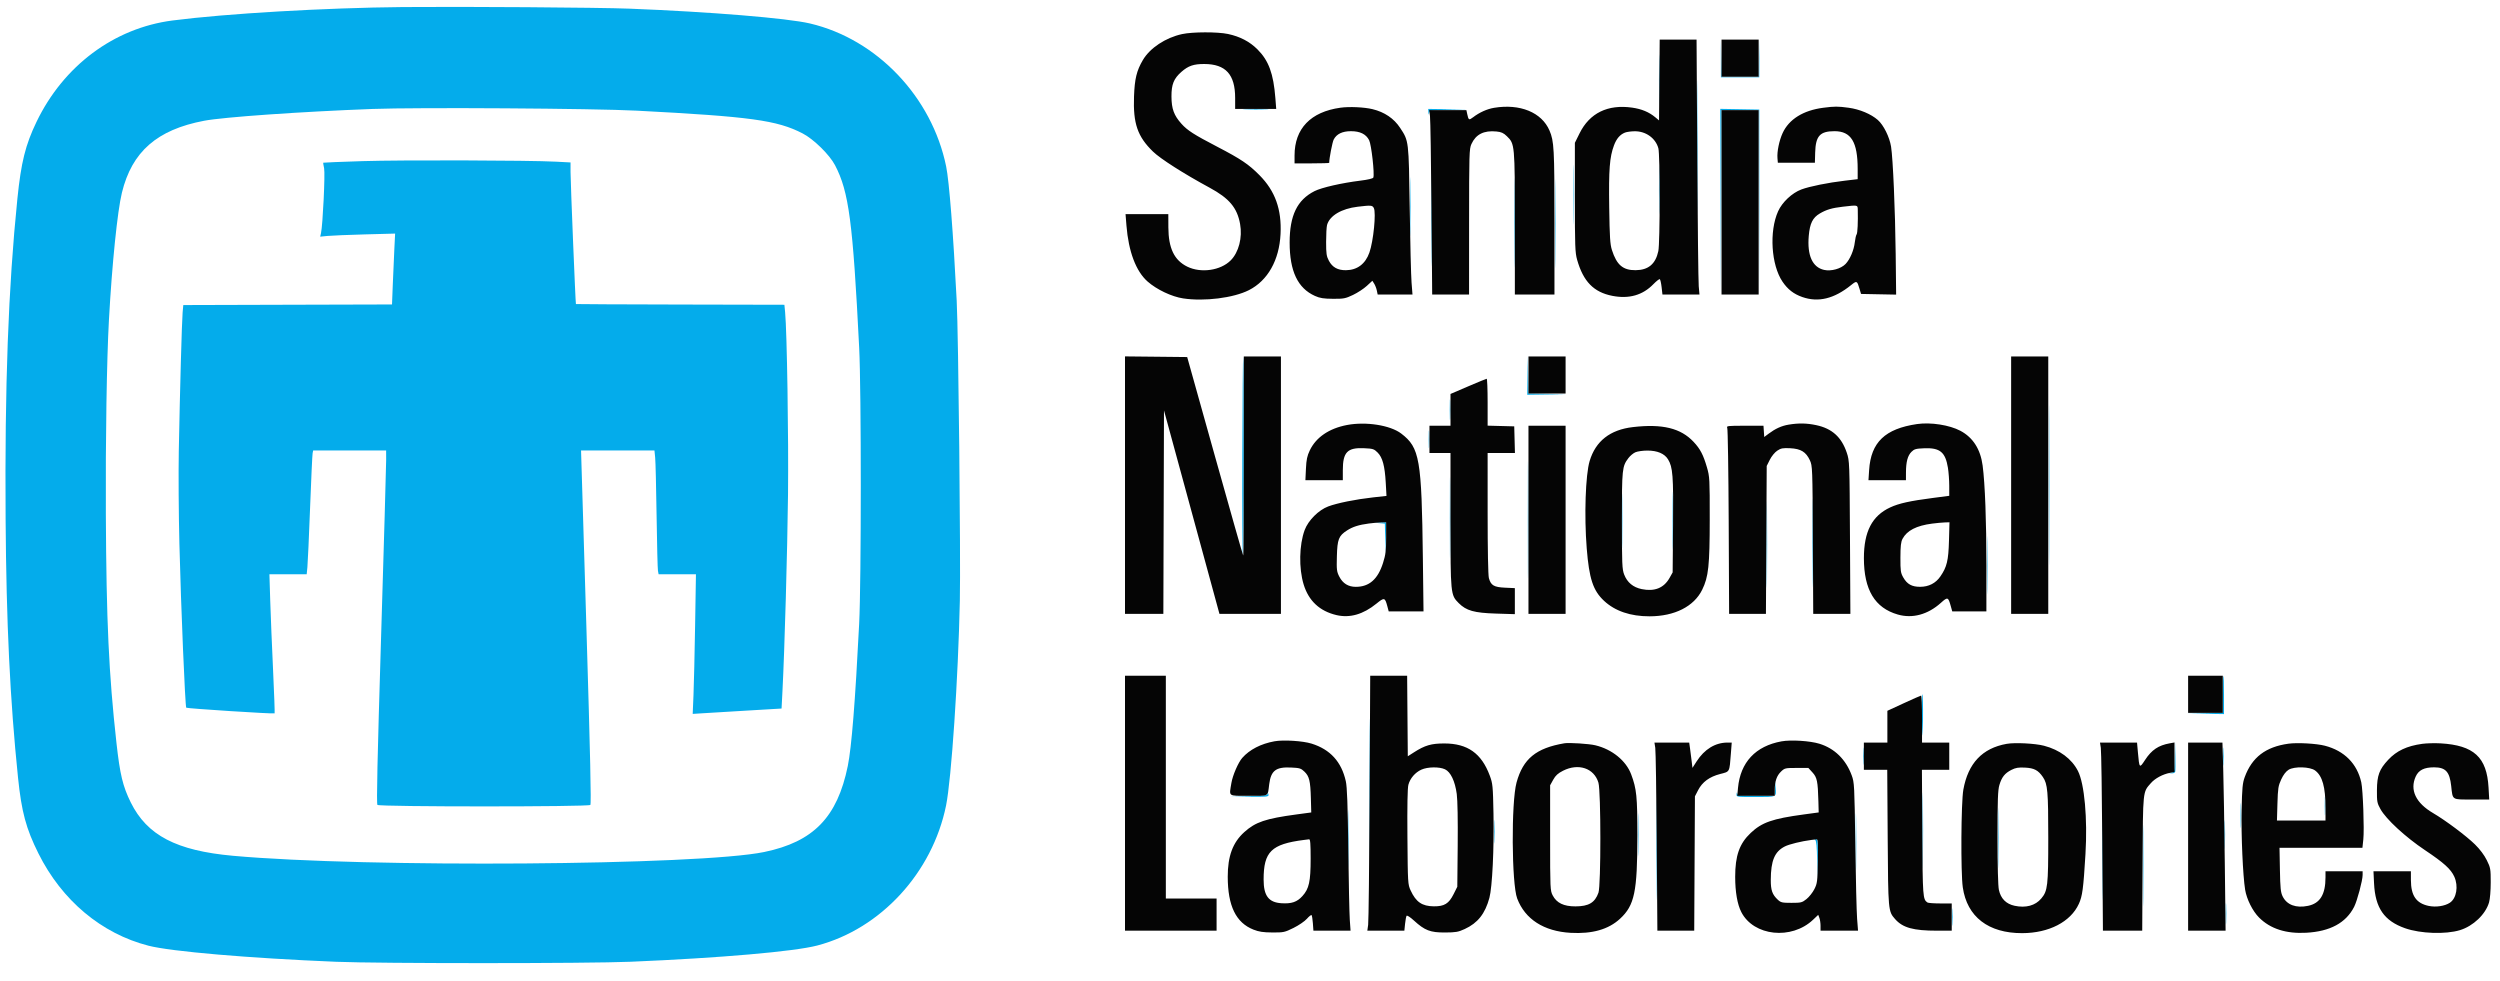 <svg xmlns="http://www.w3.org/2000/svg" width="2020" height="793" viewBox="0 0 2020 793" version="1.1"><path d="M 325.500 5.704 C 262.914 6.283, 182.296 10.982, 139.365 16.553 C 92.135 22.682, 51.319 53.123, 29.483 98.504 C 20.543 117.085, 17.049 131.127, 14.056 160.500 C 6.690 232.804, 3.794 311.693, 4.536 419.798 C 5.111 503.453, 8.096 565.540, 14.568 628.409 C 17.403 655.958, 21.052 669.516, 31.009 689.500 C 49.958 727.529, 81.940 754.359, 119.969 764.129 C 138.266 768.829, 200.845 774.192, 271.500 777.116 C 306.963 778.583, 474.597 778.570, 509.500 777.097 C 581.904 774.041, 641.847 768.829, 660.330 763.984 C 711.608 750.539, 753.377 705.140, 764.421 650.846 C 768.734 629.642, 774.224 548.101, 775.554 485.500 C 776.297 450.533, 774.409 270.393, 773.013 243 C 770.220 188.209, 766.943 146.481, 764.493 134.500 C 753.014 78.365, 708.591 31.707, 654.500 18.969 C 636.211 14.662, 573.900 9.550, 508.500 6.991 C 484 6.032, 373.783 5.257, 325.500 5.704 M 1340.448 64.500 C 1340.447 82.650, 1340.582 90.216, 1340.748 81.314 C 1340.913 72.411, 1340.914 57.561, 1340.749 48.314 C 1340.583 39.066, 1340.448 46.350, 1340.448 64.500 M 1371.478 118.500 C 1371.478 166.350, 1371.600 186.071, 1371.750 162.325 C 1371.899 138.579, 1371.899 99.429, 1371.750 75.325 C 1371.601 51.221, 1371.478 70.650, 1371.478 118.500 M 1390.460 47.249 L 1390.500 62.500 1406 62.500 L 1421.500 62.500 1421.540 47.249 L 1421.581 31.998 1421.264 46.999 L 1420.948 62 1406 62 L 1391.052 62 1390.736 46.999 L 1390.419 31.998 1390.460 47.249 M 301 88.038 C 242.968 90.228, 180.630 94.595, 164.956 97.568 C 126.901 104.787, 106.607 122.530, 98.513 155.658 C 94.871 170.566, 90.528 213.131, 88.020 258.500 C 86.250 290.513, 85.232 354.593, 85.525 415.500 C 85.942 501.990, 87.897 544.215, 94.068 600 C 96.914 625.727, 99.238 635.419, 105.667 648.387 C 118.855 674.985, 142.518 687.333, 188.232 691.473 C 295.821 701.216, 564.983 699.301, 617.490 688.419 C 657.301 680.168, 676.565 660.337, 685.017 618.905 C 688.064 603.968, 691.025 566.930, 694.202 504 C 695.953 469.316, 695.963 315.708, 694.217 281 C 689.089 179.081, 685.888 154.873, 674.711 133.500 C 670.269 125.007, 657.400 112.386, 648.500 107.796 C 627.852 97.145, 606.664 94.239, 514.500 89.415 C 479.606 87.588, 337.250 86.671, 301 88.038 M 1006.299 88.745 C 1011.139 88.929, 1018.789 88.928, 1023.299 88.743 C 1027.810 88.558, 1023.850 88.408, 1014.500 88.409 C 1005.150 88.410, 1001.460 88.562, 1006.299 88.745 M 1154.136 90.750 C 1154.251 93.069, 1154.340 93.151, 1154.702 91.276 C 1155.121 89.110, 1155.530 89.043, 1170.316 88.748 L 1185.500 88.444 1169.750 88.222 L 1154 88 1154.136 90.750 M 1390.244 163.225 L 1390.487 238.500 1390.750 163.750 L 1391.013 89 1406 89 L 1420.987 89 1421.253 163.500 L 1421.519 238 1421.510 163.250 L 1421.500 88.500 1405.750 88.225 L 1390 87.949 1390.244 163.225 M 1156.470 176.500 C 1156.470 210.600, 1156.596 224.695, 1156.749 207.822 C 1156.903 190.949, 1156.903 163.049, 1156.750 145.822 C 1156.596 128.595, 1156.470 142.400, 1156.470 176.500 M 1271.455 157.500 C 1271.455 178.950, 1271.587 187.583, 1271.749 176.684 C 1271.911 165.785, 1271.910 148.235, 1271.748 137.684 C 1271.587 127.133, 1271.454 136.050, 1271.455 157.500 M 1223.469 180 C 1223.469 212.175, 1223.595 225.337, 1223.749 209.250 C 1223.904 193.162, 1223.904 166.837, 1223.749 150.750 C 1223.595 134.662, 1223.469 147.825, 1223.469 180 M 1340.446 153.500 C 1340.447 171.100, 1340.583 178.159, 1340.749 169.187 C 1340.914 160.215, 1340.914 145.815, 1340.748 137.187 C 1340.581 128.559, 1340.446 135.900, 1340.446 153.500 M 1256.468 180.500 C 1256.468 212.400, 1256.595 225.595, 1256.749 209.821 C 1256.904 194.048, 1256.904 167.948, 1256.750 151.821 C 1256.595 135.695, 1256.468 148.600, 1256.468 180.500 M 293 130.188 C 275.675 130.737, 261.372 131.309, 261.215 131.461 C 261.059 131.612, 261.357 133.635, 261.879 135.955 C 262.813 140.114, 260.808 181.936, 259.366 188.364 L 258.723 191.229 264.612 190.637 C 267.850 190.312, 281.470 189.752, 294.878 189.392 L 319.256 188.738 318.639 201.119 C 318.300 207.929, 317.735 220.813, 317.383 229.750 L 316.744 246 237.122 246.224 C 193.330 246.347, 155.385 246.459, 152.801 246.474 L 148.102 246.500 147.554 252.500 C 146.936 259.270, 145.359 316.413, 144.464 364.500 C 144.136 382.100, 144.356 415.850, 144.952 439.500 C 146.254 491.127, 149.593 570.926, 150.489 571.822 C 151.159 572.492, 221.213 576.985, 221.884 576.400 C 222.095 576.216, 221.533 560.414, 220.636 541.283 C 219.738 522.152, 218.707 496.938, 218.344 485.250 L 217.684 464 232.744 464 L 247.804 464 248.375 458.250 C 248.689 455.087, 249.664 433.600, 250.541 410.500 C 251.419 387.400, 252.340 367.488, 252.588 366.250 L 253.038 364 282.519 364 L 312 364 312.014 371.750 C 312.021 376.012, 310.184 440.190, 307.931 514.367 C 304.878 614.852, 304.122 649.522, 304.967 650.367 C 306.563 651.963, 475.412 651.988, 477.008 650.392 C 477.819 649.581, 476.959 611.013, 473.803 506.642 L 469.490 364 499.147 364 L 528.804 364 529.376 369.750 C 529.691 372.913, 530.210 394.175, 530.530 417 C 530.849 439.825, 531.346 459.738, 531.634 461.250 L 532.159 464 547.241 464 L 562.324 464 561.653 505.250 C 561.283 527.938, 560.692 553.325, 560.339 561.666 L 559.697 576.832 567.598 576.327 C 571.944 576.050, 588.100 575.075, 603.500 574.161 L 631.500 572.500 632.225 558.500 C 633.960 524.981, 636.204 445.588, 636.720 399.500 C 637.230 353.952, 635.860 267.773, 634.382 252.377 L 633.794 246.254 549.671 246.067 C 503.403 245.965, 465.456 245.790, 465.345 245.679 C 464.998 245.331, 460.989 146.914, 460.995 138.876 L 461 131.252 449.250 130.635 C 427.264 129.480, 324.617 129.187, 293 130.188 M 1139.454 167 C 1139.454 188.175, 1139.587 196.838, 1139.749 186.250 C 1139.911 175.663, 1139.911 158.338, 1139.749 147.750 C 1139.587 137.163, 1139.454 145.825, 1139.454 167 M 1003.762 367.250 C 1003.618 410.837, 1003.824 447.175, 1004.220 448 C 1004.615 448.825, 1004.953 413.163, 1004.970 368.750 C 1004.986 324.337, 1004.780 288, 1004.512 288 C 1004.243 288, 1003.906 323.663, 1003.762 367.250 M 1234.222 303.250 L 1234 319 1249.750 318.778 L 1265.500 318.556 1250.276 318.252 L 1235.052 317.948 1234.748 302.724 L 1234.444 287.500 1234.222 303.250 M 1655.482 392 C 1655.482 449.475, 1655.602 472.987, 1655.750 444.250 C 1655.897 415.512, 1655.897 368.487, 1655.750 339.750 C 1655.602 311.012, 1655.482 334.525, 1655.482 392 M 1171.392 331 C 1171.392 338.425, 1171.549 341.462, 1171.742 337.750 C 1171.934 334.038, 1171.934 327.962, 1171.742 324.250 C 1171.549 320.538, 1171.392 323.575, 1171.392 331 M 1154.378 355 C 1154.378 361.325, 1154.541 363.913, 1154.739 360.750 C 1154.937 357.587, 1154.937 352.413, 1154.739 349.250 C 1154.541 346.087, 1154.378 348.675, 1154.378 355 M 1234.476 420 C 1234.476 462.075, 1234.599 479.288, 1234.750 458.250 C 1234.900 437.213, 1234.900 402.788, 1234.750 381.750 C 1234.599 360.713, 1234.476 377.925, 1234.476 420 M 1171.466 418.500 C 1171.466 447.650, 1171.593 459.431, 1171.749 444.680 C 1171.905 429.928, 1171.905 406.078, 1171.749 391.680 C 1171.593 377.281, 1171.465 389.350, 1171.466 418.500 M 1464.468 438.500 C 1464.468 470.400, 1464.595 483.595, 1464.749 467.821 C 1464.904 452.048, 1464.904 425.948, 1464.750 409.821 C 1464.595 393.695, 1464.468 406.600, 1464.468 438.500 M 1351.454 420.500 C 1351.453 441.400, 1351.586 450.092, 1351.748 439.816 C 1351.911 429.540, 1351.911 412.440, 1351.749 401.816 C 1351.587 391.192, 1351.454 399.600, 1351.454 420.500 M 1427.468 440 C 1427.468 471.075, 1427.594 483.788, 1427.749 468.250 C 1427.904 452.713, 1427.904 427.288, 1427.749 411.750 C 1427.594 396.213, 1427.468 408.925, 1427.468 440 M 1310.451 421 C 1310.451 440.525, 1310.585 448.513, 1310.748 438.750 C 1310.912 428.988, 1310.912 413.013, 1310.748 403.250 C 1310.585 393.488, 1310.451 401.475, 1310.451 421 M 1605.454 456.500 C 1605.453 477.400, 1605.586 486.092, 1605.748 475.816 C 1605.911 465.540, 1605.911 448.440, 1605.749 437.816 C 1605.587 427.192, 1605.454 435.600, 1605.454 456.500 M 1114.721 422.731 L 1118.941 423.112 1119.253 435.806 L 1119.565 448.500 1119.783 435.250 L 1120 422 1115.250 422.175 L 1110.500 422.349 1114.721 422.731 M 1106.479 637.500 C 1106.479 688.100, 1106.601 708.947, 1106.750 683.826 C 1106.898 658.705, 1106.898 617.305, 1106.750 591.826 C 1106.601 566.347, 1106.479 586.900, 1106.479 637.500 M 1796 560.973 L 1796 575.945 1781.750 576.252 L 1767.500 576.559 1782.250 576.780 L 1797 577 1797 561.500 C 1797 552.975, 1796.775 546, 1796.500 546 C 1796.225 546, 1796 552.738, 1796 560.973 M 1552.760 574.248 C 1553.233 598.419, 1553.606 600.741, 1553.804 580.750 C 1553.912 569.888, 1553.662 560.999, 1553.250 560.998 C 1552.838 560.997, 1552.617 566.960, 1552.760 574.248 M 1505.378 611 C 1505.378 617.325, 1505.541 619.913, 1505.739 616.750 C 1505.937 613.587, 1505.937 608.413, 1505.739 605.250 C 1505.541 602.087, 1505.378 604.675, 1505.378 611 M 1757.214 611.680 C 1757.007 623.438, 1756.922 623.876, 1754.750 624.294 L 1752.500 624.728 1754.781 624.864 C 1756.036 624.939, 1757.289 624.410, 1757.566 623.689 C 1757.843 622.968, 1757.925 617.230, 1757.748 610.939 L 1757.428 599.500 1757.214 611.680 M 1796.382 611.500 C 1796.384 618.100, 1796.546 620.670, 1796.741 617.211 C 1796.937 613.752, 1796.936 608.352, 1796.738 605.211 C 1796.540 602.070, 1796.380 604.900, 1796.382 611.500 M 1338.472 686.500 C 1338.472 722.800, 1338.597 737.505, 1338.750 719.177 C 1338.902 700.850, 1338.902 671.150, 1338.749 653.177 C 1338.597 635.205, 1338.472 650.200, 1338.472 686.500 M 1698.472 686.500 C 1698.472 722.800, 1698.597 737.505, 1698.750 719.177 C 1698.902 700.850, 1698.902 671.150, 1698.749 653.177 C 1698.597 635.205, 1698.472 650.200, 1698.472 686.500 M 1553.463 671 C 1553.463 698.225, 1553.592 709.362, 1553.749 695.750 C 1553.906 682.138, 1553.906 659.862, 1553.749 646.250 C 1553.592 632.638, 1553.463 643.775, 1553.463 671 M 1434.180 637.250 L 1434 643 1419.073 643 C 1405.698 643, 1404.099 642.818, 1403.689 641.250 C 1403.345 639.933, 1403.203 640.057, 1403.116 641.750 C 1403 643.992, 1403.057 644, 1418.531 644 C 1435.971 644, 1435.357 644.289, 1434.740 636.373 L 1434.360 631.500 1434.180 637.250 M 1614.455 677 C 1614.455 698.725, 1614.587 707.612, 1614.749 696.750 C 1614.910 685.888, 1614.910 668.112, 1614.749 657.250 C 1614.587 646.388, 1614.455 655.275, 1614.455 677 M 1089.454 677.500 C 1089.453 698.400, 1089.586 707.092, 1089.748 696.816 C 1089.911 686.540, 1089.911 669.440, 1089.749 658.816 C 1089.587 648.192, 1089.454 656.600, 1089.454 677.500 M 1878.382 651.500 C 1878.384 658.100, 1878.546 660.670, 1878.741 657.211 C 1878.937 653.752, 1878.936 648.352, 1878.738 645.211 C 1878.540 642.070, 1878.380 644.900, 1878.382 651.500 M 1024 641.974 C 1024 642.550, 1017.770 643.072, 1008.750 643.252 L 993.500 643.556 1009.250 643.778 C 1022.682 643.967, 1025 643.779, 1025 642.500 C 1025 641.675, 1024.775 641, 1024.500 641 C 1024.225 641, 1024 641.438, 1024 641.974 M 1499.454 680.500 C 1499.453 701.400, 1499.586 710.092, 1499.748 699.816 C 1499.911 689.540, 1499.911 672.440, 1499.749 661.816 C 1499.587 651.192, 1499.454 659.600, 1499.454 680.500 M 1810.407 659 C 1810.407 668.075, 1810.559 671.788, 1810.744 667.250 C 1810.929 662.712, 1810.929 655.288, 1810.744 650.750 C 1810.559 646.212, 1810.407 649.925, 1810.407 659 M 1323.440 674.500 C 1323.440 689.900, 1323.579 696.060, 1323.748 688.189 C 1323.917 680.319, 1323.917 667.719, 1323.747 660.189 C 1323.578 652.660, 1323.439 659.100, 1323.440 674.500 M 1731.466 699.500 C 1731.466 728.650, 1731.593 740.431, 1731.749 725.680 C 1731.905 710.928, 1731.905 687.078, 1731.749 672.680 C 1731.593 658.281, 1731.465 670.350, 1731.466 699.500 M 1797.417 674.500 C 1797.418 684.950, 1797.566 689.089, 1797.746 683.698 C 1797.926 678.307, 1797.925 669.757, 1797.744 664.698 C 1797.563 659.639, 1797.416 664.050, 1797.417 674.500 M 1207.402 672 C 1207.402 680.525, 1207.556 684.013, 1207.743 679.750 C 1207.931 675.487, 1207.931 668.513, 1207.743 664.250 C 1207.556 659.987, 1207.402 663.475, 1207.402 672 M 1466.723 678.808 C 1467.577 679.351, 1468.038 684.239, 1468.251 695.042 L 1468.556 710.500 1468.778 694.250 C 1468.982 679.351, 1468.855 678.001, 1467.250 678.015 C 1466.033 678.026, 1465.873 678.267, 1466.723 678.808 M 1798.395 738.500 C 1798.396 746.200, 1798.553 749.218, 1798.743 745.206 C 1798.934 741.195, 1798.932 734.895, 1798.741 731.206 C 1798.549 727.518, 1798.393 730.800, 1798.395 738.500 M 1577.378 741 C 1577.378 747.325, 1577.541 749.913, 1577.739 746.750 C 1577.937 743.587, 1577.937 738.413, 1577.739 735.250 C 1577.541 732.087, 1577.378 734.675, 1577.378 741" stroke="none" fill="#04aceb" fill-rule="evenodd"/><path d="M 955.131 27.541 C 941.753 30.444, 929.128 38.807, 923.420 48.546 C 918.386 57.136, 916.799 63.688, 916.284 78 C 915.500 99.817, 919.125 110.341, 931.603 122.467 C 937.651 128.344, 956.444 140.329, 977.406 151.678 C 993.240 160.250, 999.614 167.845, 1001.994 180.969 C 1003.987 191.960, 1000.908 203.889, 994.399 210.399 C 986.203 218.594, 970.397 220.875, 959.328 215.459 C 948.810 210.314, 944.107 200.556, 944.042 183.750 L 944 173 926.718 173 L 909.435 173 910.174 182.250 C 911.850 203.252, 917.870 219.205, 927.234 227.459 C 934.620 233.970, 946.721 239.715, 956 241.116 C 973.161 243.707, 996.661 240.753, 1009.125 234.437 C 1024.334 226.730, 1033.633 210.243, 1034.678 189.132 C 1035.665 169.180, 1030.355 154.359, 1017.620 141.515 C 1008.870 132.691, 1002.743 128.566, 983.500 118.547 C 964.662 108.739, 959.482 105.416, 954.637 100.035 C 948.558 93.282, 946.592 87.929, 946.548 78 C 946.504 68.160, 948.386 63.502, 954.618 58.030 C 960.162 53.163, 964.454 51.692, 973.055 51.714 C 990.357 51.758, 998 60.157, 998 79.126 L 998 88 1014.590 88 L 1031.180 88 1030.500 79.250 C 1028.964 59.475, 1025.110 48.976, 1016.067 39.933 C 1009.723 33.589, 1001.926 29.516, 992.163 27.447 C 983.751 25.664, 963.545 25.715, 955.131 27.541 M 1340.764 64.646 L 1340.500 97.293 1337.500 94.783 C 1332.467 90.573, 1326.445 88.056, 1318.795 86.967 C 1299.071 84.157, 1284.386 91.344, 1276.266 107.779 L 1272.500 115.401 1272.500 159.450 C 1272.500 199.063, 1272.684 204.147, 1274.324 209.929 C 1279.301 227.475, 1287.746 236.118, 1302.775 239.047 C 1316.250 241.673, 1327.239 238.550, 1335.916 229.628 C 1338.344 227.130, 1340.686 225.306, 1341.119 225.574 C 1341.553 225.842, 1342.211 228.747, 1342.583 232.030 L 1343.258 238 1358.214 238 L 1373.171 238 1372.576 231.250 C 1372.248 227.537, 1371.720 181.188, 1371.401 128.250 L 1370.822 32 1355.925 32 L 1341.027 32 1340.764 64.646 M 1391 47 L 1391 62 1406 62 L 1421 62 1421 47 L 1421 32 1406 32 L 1391 32 1391 47 M 1083.092 87.026 C 1059.022 90.358, 1046 103.903, 1046 125.605 L 1046 132 1060 132 C 1067.700 132, 1074 131.808, 1074 131.572 C 1074 127.985, 1076.527 114.881, 1077.631 112.747 C 1079.950 108.262, 1084.590 106.008, 1091.516 106.004 C 1098.942 105.999, 1103.702 108.340, 1106.251 113.251 C 1108.081 116.778, 1110.758 140.584, 1109.649 143.473 C 1109.354 144.242, 1105.335 145.205, 1099.333 145.945 C 1084.128 147.821, 1067.849 151.536, 1062.124 154.437 C 1048.099 161.544, 1042.027 174.106, 1042.032 196 C 1042.038 219.115, 1048.573 232.883, 1062.500 239.118 C 1066.487 240.903, 1069.426 241.371, 1077 241.428 C 1085.670 241.494, 1087.083 241.224, 1093.180 238.335 C 1096.853 236.595, 1101.886 233.303, 1104.363 231.019 L 1108.867 226.868 1110.335 229.184 C 1111.143 230.458, 1112.109 232.963, 1112.481 234.750 L 1113.159 238 1127.227 238 L 1141.295 238 1140.529 228.250 C 1140.107 222.887, 1139.439 196, 1139.044 168.500 C 1138.249 113.113, 1138.364 114.081, 1131.313 103.340 C 1126.308 95.716, 1118.700 90.556, 1109 88.204 C 1102.258 86.570, 1090.312 86.027, 1083.092 87.026 M 1207.217 87.113 C 1201.568 88.054, 1195.456 90.799, 1190.340 94.694 C 1186.915 97.302, 1186.586 97.134, 1185.538 92.250 L 1184.841 89 1169.820 89 L 1154.799 89 1155.426 93.750 C 1155.772 96.362, 1156.312 129.887, 1156.628 168.250 L 1157.201 238 1172.100 238 L 1187 238 1187.022 179.250 C 1187.042 124.414, 1187.166 120.231, 1188.880 116.459 C 1192.488 108.515, 1198.934 105.259, 1209.113 106.237 C 1213.071 106.617, 1214.837 107.419, 1217.584 110.081 C 1223.950 116.252, 1224 116.797, 1224 180.682 L 1224 238 1240 238 L 1256 238 1256 179.684 C 1256 119.976, 1255.682 114.089, 1251.986 105.468 C 1245.698 90.797, 1228.193 83.621, 1207.217 87.113 M 1473.173 87.075 C 1457.005 89.173, 1445.468 96.366, 1440.353 107.539 C 1437.590 113.575, 1435.754 122.511, 1436.192 127.790 L 1436.500 131.500 1451.466 131.500 L 1466.432 131.500 1466.656 123.315 C 1467.027 109.837, 1470.493 106, 1482.302 106 C 1495.674 106, 1501 114.695, 1501 136.524 L 1501 144.775 1490.750 145.976 C 1477.087 147.576, 1462.189 150.583, 1455.475 153.095 C 1447.939 155.915, 1440.005 163.370, 1436.699 170.737 C 1429.411 186.975, 1431.110 214.092, 1440.260 227.580 C 1444.511 233.846, 1449.277 237.546, 1456.258 240 C 1469.188 244.544, 1482.010 241.408, 1495.683 230.356 C 1500.278 226.643, 1500.552 226.765, 1502.507 233.394 L 1503.718 237.500 1517.898 237.778 L 1532.078 238.055 1531.711 205.278 C 1531.314 169.890, 1529.522 128.155, 1527.984 118.500 C 1526.745 110.721, 1521.929 101.023, 1517.277 96.938 C 1511.797 92.127, 1502.561 88.260, 1493.678 87.058 C 1484.975 85.881, 1482.356 85.883, 1473.173 87.075 M 1391 163.500 L 1391 238 1406 238 L 1421 238 1421 163.500 L 1421 89 1406 89 L 1391 89 1391 163.500 M 1313.001 107.123 C 1308.942 108.742, 1306.146 111.995, 1304.091 117.486 C 1300.566 126.909, 1299.790 137.011, 1300.242 167.597 C 1300.597 191.609, 1300.967 197.431, 1302.430 202 C 1306.307 214.111, 1311.359 218.407, 1321.609 218.311 C 1331.873 218.214, 1337.693 213.322, 1339.925 202.914 C 1341.342 196.306, 1341.369 124.868, 1339.956 119.781 C 1337.683 111.596, 1329.802 105.955, 1320.790 106.063 C 1317.880 106.098, 1314.375 106.575, 1313.001 107.123 M 1097 167.037 C 1083.877 168.601, 1074.364 174.267, 1072.264 181.768 C 1071.844 183.271, 1071.500 189.450, 1071.500 195.500 C 1071.500 205.007, 1071.807 207.074, 1073.760 210.729 C 1076.568 215.986, 1080.920 218.391, 1087.512 218.330 C 1096.618 218.246, 1103.223 213.287, 1106.464 204.102 C 1109.733 194.835, 1112.021 171.777, 1110.039 168.072 C 1108.835 165.823, 1107.848 165.745, 1097 167.037 M 1488.949 167.030 C 1480.186 168.055, 1475.782 169.352, 1470.452 172.475 C 1464.629 175.888, 1462.358 180.470, 1461.475 190.592 C 1460.100 206.362, 1464.435 215.973, 1473.878 218.087 C 1479.565 219.361, 1487.514 217.161, 1491.224 213.287 C 1494.820 209.532, 1497.967 202.134, 1498.685 195.749 C 1499.009 192.862, 1499.668 189.997, 1500.150 189.383 C 1500.914 188.407, 1501.330 179.389, 1501.080 169.250 C 1500.990 165.587, 1501.100 165.607, 1488.949 167.030 M 909 391.983 L 909 496 924.494 496 L 939.988 496 940.244 413.808 L 940.500 331.616 962.905 413.808 L 985.311 496 1010.155 496 L 1035 496 1035 392 L 1035 288 1020 288 L 1005 288 1005 368.667 C 1005 413.033, 1004.772 449.106, 1004.494 448.827 C 1004.216 448.549, 993.921 412.362, 981.616 368.411 L 959.244 288.500 934.122 288.233 L 909 287.966 909 391.983 M 1235 303 L 1235 318 1250 318 L 1265 318 1265 303 L 1265 288 1250 288 L 1235 288 1235 303 M 1625 392 L 1625 496 1640 496 L 1655 496 1655 392 L 1655 288 1640 288 L 1625 288 1625 392 M 1186.250 312.196 L 1172 318.316 1172 331.158 L 1172 344 1163.500 344 L 1155 344 1155 355 L 1155 366 1163.500 366 L 1172 366 1172 419.818 C 1172 480.137, 1172.058 480.724, 1178.636 487.303 C 1184.779 493.445, 1191.111 495.226, 1208.750 495.772 L 1224 496.243 1224 485.727 L 1224 475.212 1216.102 474.853 C 1207.088 474.444, 1204.650 473, 1203.011 467.100 C 1202.408 464.928, 1202.009 444.166, 1202.006 414.750 L 1202 366 1213.034 366 L 1224.068 366 1223.784 355.250 L 1223.500 344.500 1212.750 344.216 L 1202 343.932 1202 324.966 C 1202 314.535, 1201.662 306.017, 1201.250 306.038 C 1200.838 306.059, 1194.088 308.830, 1186.250 312.196 M 1088.326 343.413 C 1073.896 346.170, 1063.384 353.336, 1058.337 363.857 C 1056.170 368.377, 1055.544 371.342, 1055.196 378.750 L 1054.761 388 1069.881 388 L 1085 388 1085 379.901 C 1085 365.360, 1088.681 361.547, 1102.130 362.157 C 1109.363 362.486, 1110.219 362.758, 1113.105 365.643 C 1117.100 369.639, 1118.919 376.393, 1119.688 390.097 L 1120.283 400.694 1109.392 401.899 C 1095.503 403.437, 1080.537 406.453, 1073.229 409.187 C 1065.448 412.099, 1057.103 420.436, 1054.198 428.201 C 1049.726 440.153, 1049.358 459.201, 1053.348 472.240 C 1057.408 485.508, 1066.286 493.795, 1079.867 496.992 C 1090.660 499.533, 1101.489 496.425, 1112.177 487.720 C 1118.492 482.577, 1119.058 482.708, 1120.941 489.750 L 1122.077 494 1136.137 494 L 1150.196 494 1149.681 451.250 C 1148.712 370.811, 1147.134 361.713, 1132.179 350.306 C 1123.345 343.568, 1103.691 340.479, 1088.326 343.413 M 1445.217 343.113 C 1439.511 344.064, 1434.525 346.325, 1429 350.471 L 1425.500 353.097 1425.195 348.549 L 1424.890 344 1409.838 344 C 1395.852 344, 1394.845 344.124, 1395.618 345.750 C 1396.076 346.712, 1396.603 380.913, 1396.789 421.750 L 1397.127 496 1412 496 L 1426.873 496 1427.186 436.250 L 1427.500 376.500 1430 371.501 C 1431.426 368.650, 1434.004 365.499, 1436 364.166 C 1439.006 362.159, 1440.488 361.878, 1446.504 362.172 C 1455.069 362.590, 1459.254 365.158, 1462.376 371.908 C 1464.455 376.403, 1464.506 377.764, 1464.794 436.250 L 1465.088 496 1480.100 496 L 1495.111 496 1494.777 434.250 C 1494.447 373.325, 1494.413 372.410, 1492.194 365.792 C 1487.959 353.156, 1480.264 346.221, 1467.474 343.512 C 1459.806 341.888, 1453.280 341.771, 1445.217 343.113 M 1549 342.637 C 1523.151 346.411, 1511.710 357.371, 1510.255 379.750 L 1509.718 388 1524.859 388 L 1540 388 1540.024 381.750 C 1540.057 373.175, 1541.390 368.156, 1544.446 365.099 C 1546.708 362.838, 1548.002 362.475, 1554.766 362.206 C 1567.498 361.700, 1571.882 365.313, 1573.934 378 C 1574.512 381.575, 1574.988 388.127, 1574.992 392.560 L 1575 400.620 1561.868 402.329 C 1543.217 404.755, 1534.400 406.705, 1527.349 409.961 C 1512.657 416.747, 1506.026 429.513, 1506.032 451 C 1506.039 476.542, 1514.859 491.204, 1533.428 496.541 C 1545.287 499.950, 1557.684 496.585, 1568.245 487.090 C 1573.745 482.145, 1574.151 482.280, 1576.231 489.750 L 1577.415 494 1591.207 494 L 1605 494 1605.018 457.250 C 1605.036 421.256, 1603.889 390.751, 1601.973 376.200 C 1600.230 362.972, 1594.183 353.508, 1584.006 348.084 C 1575.229 343.406, 1559.984 341.034, 1549 342.637 M 1235 420 L 1235 496 1250 496 L 1265 496 1265 420 L 1265 344 1250 344 L 1235 344 1235 420 M 1319.398 345.088 C 1300.932 347.243, 1289.283 356.376, 1284.433 372.500 C 1281.080 383.647, 1279.973 416.727, 1282.073 443.050 C 1284.031 467.615, 1287.176 477.149, 1296.059 485.459 C 1304.939 493.765, 1317.462 498.018, 1332.934 497.983 C 1353.132 497.936, 1368.745 490.026, 1375.379 476.479 C 1380.476 466.069, 1381.427 457.171, 1381.465 419.500 C 1381.498 387.001, 1381.399 385.153, 1379.217 377.646 C 1376.256 367.459, 1373.807 362.777, 1368.431 357.030 C 1358.063 345.946, 1343.157 342.315, 1319.398 345.088 M 1321.379 365.437 C 1319.663 366.184, 1317.131 368.304, 1315.753 370.147 C 1310.675 376.943, 1310.500 378.617, 1310.500 420.500 C 1310.500 455.780, 1310.673 459.949, 1312.315 464.203 C 1314.786 470.608, 1319.525 474.552, 1326.485 475.997 C 1336.870 478.153, 1344.428 475.120, 1349 466.961 L 1351.500 462.500 1351.823 424.500 C 1352.165 384.344, 1351.641 377.462, 1347.757 371.132 C 1344.912 366.494, 1339.095 364.040, 1331 364.061 C 1327.425 364.071, 1323.096 364.690, 1321.379 365.437 M 1106 422.998 C 1097.818 424.093, 1092.952 425.642, 1088.376 428.609 C 1081.644 432.974, 1080.569 435.722, 1080.199 449.500 C 1079.905 460.437, 1080.082 461.897, 1082.188 465.977 C 1085.007 471.437, 1089.434 474.167, 1095.468 474.167 C 1106.349 474.167, 1113.321 468.041, 1117.502 454.806 C 1119.609 448.135, 1120 444.948, 1120 434.448 L 1120 422 1115.750 422.131 C 1113.412 422.203, 1109.025 422.593, 1106 422.998 M 1561.161 423.076 C 1548.477 424.721, 1540.855 428.640, 1537.251 435.369 C 1535.957 437.786, 1535.566 441.236, 1535.537 450.500 C 1535.504 461.296, 1535.735 462.910, 1537.844 466.590 C 1540.963 472.032, 1544.759 474.143, 1551.425 474.143 C 1558.405 474.143, 1564.034 471.264, 1567.823 465.756 C 1573.100 458.086, 1574.343 452.906, 1574.782 436.750 L 1575.183 422 1571.342 422.127 C 1569.229 422.197, 1564.648 422.624, 1561.161 423.076 M 909 649 L 909 752 946 752 L 983 752 983 739 L 983 726 962.500 726 L 942 726 942 636 L 942 546 925.500 546 L 909 546 909 649 M 1106.635 644.250 C 1106.363 698.288, 1105.838 744.638, 1105.469 747.250 L 1104.799 752 1119.759 752 L 1134.720 752 1135.285 746.526 C 1135.596 743.515, 1136.144 740.577, 1136.502 739.996 C 1136.888 739.372, 1139.358 740.955, 1142.541 743.864 C 1151.226 751.801, 1155.666 753.508, 1167.500 753.458 C 1176.250 753.421, 1178.250 753.071, 1183.500 750.656 C 1194.012 745.820, 1199.975 738.281, 1203.441 725.446 C 1205.760 716.855, 1207.286 685.402, 1206.736 657.500 C 1206.292 634.934, 1206.113 633.095, 1203.743 626.714 C 1197.049 608.693, 1185.786 600.723, 1167 600.712 C 1156.479 600.706, 1151.344 602.206, 1142.500 607.868 L 1137.500 611.070 1137.236 578.535 L 1136.973 546 1122.052 546 L 1107.131 546 1106.635 644.250 M 1768 561 L 1768 576 1782 576 L 1796 576 1796 561 L 1796 546 1782 546 L 1768 546 1768 561 M 1538.250 568.206 L 1525 574.323 1525 587.161 L 1525 600 1515.500 600 L 1506 600 1506 611 L 1506 622 1515.445 622 L 1524.890 622 1525.251 676.750 C 1525.642 736.048, 1525.662 736.268, 1531.210 742.586 C 1537.390 749.625, 1545.962 752, 1565.184 752 L 1577 752 1577 741 L 1577 730 1567.750 729.985 C 1562.662 729.976, 1558.005 729.639, 1557.400 729.235 C 1553.649 726.731, 1553.508 724.820, 1553.207 672.750 L 1552.914 622 1563.957 622 L 1575 622 1575 611 L 1575 600 1564 600 L 1553 600 1553 581 C 1553 570.550, 1552.662 562.020, 1552.250 562.044 C 1551.838 562.069, 1545.537 564.841, 1538.250 568.206 M 1029.763 598.965 C 1018.772 600.974, 1009.642 605.688, 1003.719 612.412 C 1000.499 616.067, 995.973 626.525, 994.976 632.613 C 993.118 643.958, 991.826 643, 1008.981 643 C 1025.960 643, 1024.169 644.026, 1025.542 633.513 C 1026.964 622.629, 1030.937 619.604, 1043.082 620.155 C 1050.112 620.474, 1051.181 620.799, 1053.955 623.457 C 1057.904 627.240, 1058.794 630.903, 1059.183 644.978 L 1059.500 656.455 1047.463 658.080 C 1022.595 661.436, 1014.450 664.194, 1005.417 672.315 C 996.088 680.703, 991.988 691.760, 992.017 708.460 C 992.058 732.031, 998.661 745.574, 1012.826 751.144 C 1017.229 752.876, 1020.639 753.389, 1028.052 753.438 C 1037.136 753.497, 1037.976 753.316, 1045.204 749.744 C 1049.409 747.666, 1054.215 744.380, 1055.963 742.389 C 1057.701 740.410, 1059.405 739.072, 1059.749 739.416 C 1060.094 739.760, 1060.570 742.733, 1060.808 746.021 L 1061.240 752 1076.246 752 L 1091.251 752 1090.632 743.250 C 1090.292 738.438, 1089.744 712.675, 1089.415 686 C 1088.971 649.961, 1088.458 635.889, 1087.418 631.229 C 1083.915 615.527, 1074.822 605.541, 1059.748 600.841 C 1052.648 598.627, 1036.975 597.646, 1029.763 598.965 M 1439.500 599.005 C 1418.485 602.818, 1406.241 615.902, 1404.307 636.612 L 1403.711 643 1418.855 643 L 1434 643 1434.006 638.250 C 1434.014 631.349, 1435.572 626.784, 1439.059 623.443 C 1442.019 620.607, 1442.478 620.500, 1451.643 620.500 L 1461.154 620.500 1464.491 624.142 C 1468.194 628.182, 1468.837 631.326, 1469.263 647.474 L 1469.500 656.447 1457.463 658.076 C 1432.112 661.506, 1423.610 664.473, 1414.531 673.059 C 1405.455 681.643, 1402.021 691.378, 1402.029 708.500 C 1402.035 720.707, 1403.763 730.655, 1406.967 736.935 C 1416.911 756.427, 1447.578 759.688, 1465.009 743.106 L 1469.123 739.193 1470.061 741.662 C 1470.578 743.019, 1471 745.901, 1471 748.065 L 1471 752 1486.148 752 L 1501.295 752 1500.536 742.250 C 1500.118 736.888, 1499.465 710, 1499.083 682.500 C 1498.415 634.336, 1498.309 632.280, 1496.185 626.506 C 1491.450 613.635, 1482.391 604.751, 1470.127 600.951 C 1462.548 598.603, 1447.118 597.622, 1439.500 599.005 M 1264 600.575 C 1241.120 604.486, 1230.649 613.074, 1225.374 632.256 C 1221.004 648.145, 1221.373 714.084, 1225.897 726 C 1232.254 742.741, 1247.448 752.501, 1269.063 753.728 C 1286.531 754.719, 1299.681 750.968, 1309.007 742.333 C 1320.713 731.495, 1322.985 720.609, 1322.994 675.315 C 1323 643.459, 1322.396 637.479, 1317.979 625.673 C 1313.834 614.594, 1302.511 605.415, 1289 602.181 C 1283.912 600.963, 1267.791 599.927, 1264 600.575 M 1337.459 604.250 C 1337.828 606.587, 1338.361 640.788, 1338.645 680.250 L 1339.160 752 1354.047 752 L 1368.934 752 1369.217 697.722 L 1369.500 643.443 1372.055 638.481 C 1375.462 631.862, 1381.245 627.616, 1389.882 625.391 C 1397.848 623.339, 1397.364 624.265, 1398.561 608.750 L 1399.237 600 1395.800 600 C 1385.943 600, 1377.190 605.354, 1370.822 615.278 L 1367.502 620.451 1366.791 614.475 C 1366.400 611.189, 1365.810 606.587, 1365.479 604.250 L 1364.877 600 1350.834 600 L 1336.790 600 1337.459 604.250 M 1621.347 601.032 C 1601.716 604.552, 1590.240 616.694, 1586.384 638.028 C 1584.531 648.280, 1584.210 705.050, 1585.938 717 C 1589.376 740.776, 1606.596 754.045, 1633.934 753.983 C 1655.505 753.933, 1673.050 744.869, 1679.703 730.338 C 1682.585 724.043, 1683.357 718.243, 1685.052 690.153 C 1686.787 661.405, 1684.247 633.285, 1678.984 622.969 C 1673.956 613.114, 1664.186 605.846, 1651.532 602.550 C 1644.295 600.665, 1627.971 599.844, 1621.347 601.032 M 1697.459 604.250 C 1697.828 606.587, 1698.361 640.788, 1698.645 680.250 L 1699.160 752 1715.040 752 L 1730.919 752 1731.209 697.750 C 1731.529 638.028, 1731.297 640.287, 1737.887 632.782 C 1741.291 628.904, 1747.501 625.560, 1753.321 624.468 L 1757 623.777 1757 611.843 L 1757 599.909 1753.250 600.581 C 1743.974 602.244, 1738.521 605.912, 1733.185 614.078 C 1728.651 621.018, 1728.596 620.957, 1727.416 607.750 L 1726.724 600 1711.757 600 L 1696.790 600 1697.459 604.250 M 1768 676 L 1768 752 1783.140 752 L 1798.279 752 1797.633 697.250 C 1797.278 667.138, 1796.706 632.938, 1796.361 621.250 L 1795.736 600 1781.868 600 L 1768 600 1768 676 M 1848.992 600.914 C 1830.603 603.487, 1819.599 611.908, 1813.738 627.894 C 1811.979 632.691, 1811.617 636.530, 1811.231 654.500 C 1810.796 674.728, 1812.247 707.704, 1814.064 718.887 C 1815.314 726.578, 1820.121 736.174, 1825.337 741.390 C 1834.434 750.487, 1847.138 754.572, 1863.500 753.661 C 1882.771 752.588, 1895.534 745.674, 1902.137 732.731 C 1904.602 727.900, 1909 711.391, 1909 706.972 L 1909 704 1894 704 L 1879 704 1879 708.951 C 1879 722.736, 1874.599 729.903, 1864.900 731.917 C 1855.215 733.928, 1847.806 731.184, 1844.399 724.325 C 1842.796 721.096, 1842.448 717.736, 1842.169 702.750 L 1841.838 685 1875.339 685 L 1908.841 685 1909.561 678.273 C 1910.426 670.196, 1909.284 638.281, 1907.909 632.115 C 1904.545 617.029, 1894.224 606.637, 1878.547 602.554 C 1871.650 600.758, 1856.229 599.902, 1848.992 600.914 M 1957.173 601.016 C 1944.771 602.740, 1936.507 606.613, 1929.698 613.891 C 1922.460 621.629, 1920.647 626.516, 1920.567 638.500 C 1920.505 647.739, 1920.722 648.900, 1923.413 653.757 C 1927.938 661.924, 1943.547 676.323, 1959.320 686.880 C 1974.726 697.191, 1980.286 702.215, 1983.067 708.339 C 1986.553 716.018, 1984.873 725.887, 1979.477 729.423 C 1975.344 732.131, 1968.251 733.194, 1962.406 731.981 C 1952.352 729.893, 1948.060 723.707, 1948.022 711.250 L 1948 704 1932.884 704 L 1917.767 704 1918.231 713.750 C 1919.176 733.629, 1926.398 744.074, 1943.311 750.018 C 1955.767 754.396, 1976.064 755.100, 1987.651 751.557 C 1998.391 748.272, 2008.354 738.756, 2011.162 729.099 C 2011.936 726.440, 2012.500 719.639, 2012.500 712.976 C 2012.500 702.026, 2012.341 701.130, 2009.298 694.976 C 2007.285 690.902, 2003.761 686.205, 1999.798 682.312 C 1992.774 675.411, 1975.975 662.840, 1965.912 656.954 C 1951.963 648.796, 1946.968 638.272, 1951.895 627.424 C 1954.247 622.246, 1958.719 620, 1966.679 620 C 1976.049 620, 1979.295 623.520, 1980.569 635.064 C 1981.852 646.690, 1980.809 646, 1997.121 646 L 2011.291 646 2010.740 636.250 C 2009.360 611.821, 1998.890 602.193, 1972 600.631 C 1967.325 600.359, 1960.653 600.533, 1957.173 601.016 M 1148.459 621.880 C 1143.415 624.171, 1139.380 628.874, 1137.972 634.104 C 1137.260 636.749, 1136.995 651.141, 1137.196 676.309 C 1137.494 713.720, 1137.547 714.602, 1139.799 719.488 C 1144.119 728.861, 1149.032 732.223, 1158.537 732.312 C 1167.034 732.392, 1170.657 730.163, 1174.500 722.490 L 1177.500 716.500 1177.823 683.065 C 1178.019 662.772, 1177.721 646.459, 1177.064 641.565 C 1175.671 631.185, 1172.148 623.773, 1167.576 621.603 C 1163.002 619.433, 1153.544 619.570, 1148.459 621.880 M 1262.929 622.750 C 1258.820 624.832, 1256.892 626.594, 1255 630 L 1252.500 634.500 1252.500 677 C 1252.500 718.123, 1252.568 719.630, 1254.584 723.500 C 1257.763 729.603, 1263.504 732.372, 1272.948 732.356 C 1283.681 732.337, 1288.678 729.372, 1291.551 721.316 C 1293.621 715.512, 1293.597 639.375, 1291.524 632.391 C 1288.048 620.688, 1275.412 616.427, 1262.929 622.750 M 1625.234 622.058 C 1619.886 624.774, 1617.404 627.899, 1615.498 634.319 C 1614.284 638.405, 1614 646.439, 1614 676.632 C 1614 699.702, 1614.414 715.834, 1615.087 718.972 C 1616.604 726.042, 1620.893 730.391, 1627.810 731.870 C 1636.888 733.810, 1644.530 731.724, 1649.356 725.988 C 1654.542 719.825, 1655 715.843, 1655 676.868 C 1655 639.396, 1654.476 633.462, 1650.675 627.879 C 1646.894 622.325, 1643.628 620.596, 1636.218 620.227 C 1630.852 619.960, 1628.641 620.328, 1625.234 622.058 M 1849.183 621.975 C 1847.016 623.332, 1844.947 626.038, 1843.219 629.776 C 1840.855 634.888, 1840.529 636.969, 1840.172 649.250 L 1839.773 663 1859.387 663 L 1879 663 1879 652.636 C 1879 635.920, 1876.500 626.956, 1870.614 622.561 C 1866.469 619.467, 1853.745 619.119, 1849.183 621.975 M 1053.500 678.685 C 1027.192 682.067, 1021 688.160, 1021 710.669 C 1021 723.795, 1025.039 729.153, 1035.433 729.815 C 1043.624 730.336, 1048.018 728.830, 1052.378 724.004 C 1057.731 718.078, 1059 712.295, 1059 693.818 C 1059 681.750, 1058.704 678.036, 1057.750 678.150 C 1057.063 678.232, 1055.150 678.473, 1053.500 678.685 M 1463.500 678.685 C 1455.589 679.702, 1445.631 682.148, 1442.132 683.933 C 1433.902 688.131, 1430.858 695.368, 1430.790 710.897 C 1430.753 719.310, 1431.986 722.796, 1436.486 727 C 1438.896 729.252, 1439.986 729.500, 1447.488 729.500 C 1455.264 729.500, 1456.068 729.298, 1459.657 726.449 C 1461.771 724.771, 1464.625 721.171, 1466 718.449 C 1468.335 713.826, 1468.523 712.330, 1468.847 695.750 C 1469.130 681.308, 1468.943 678.028, 1467.847 678.150 C 1467.106 678.232, 1465.150 678.473, 1463.500 678.685" stroke="none" fill="#050505" fill-rule="evenodd"/></svg>